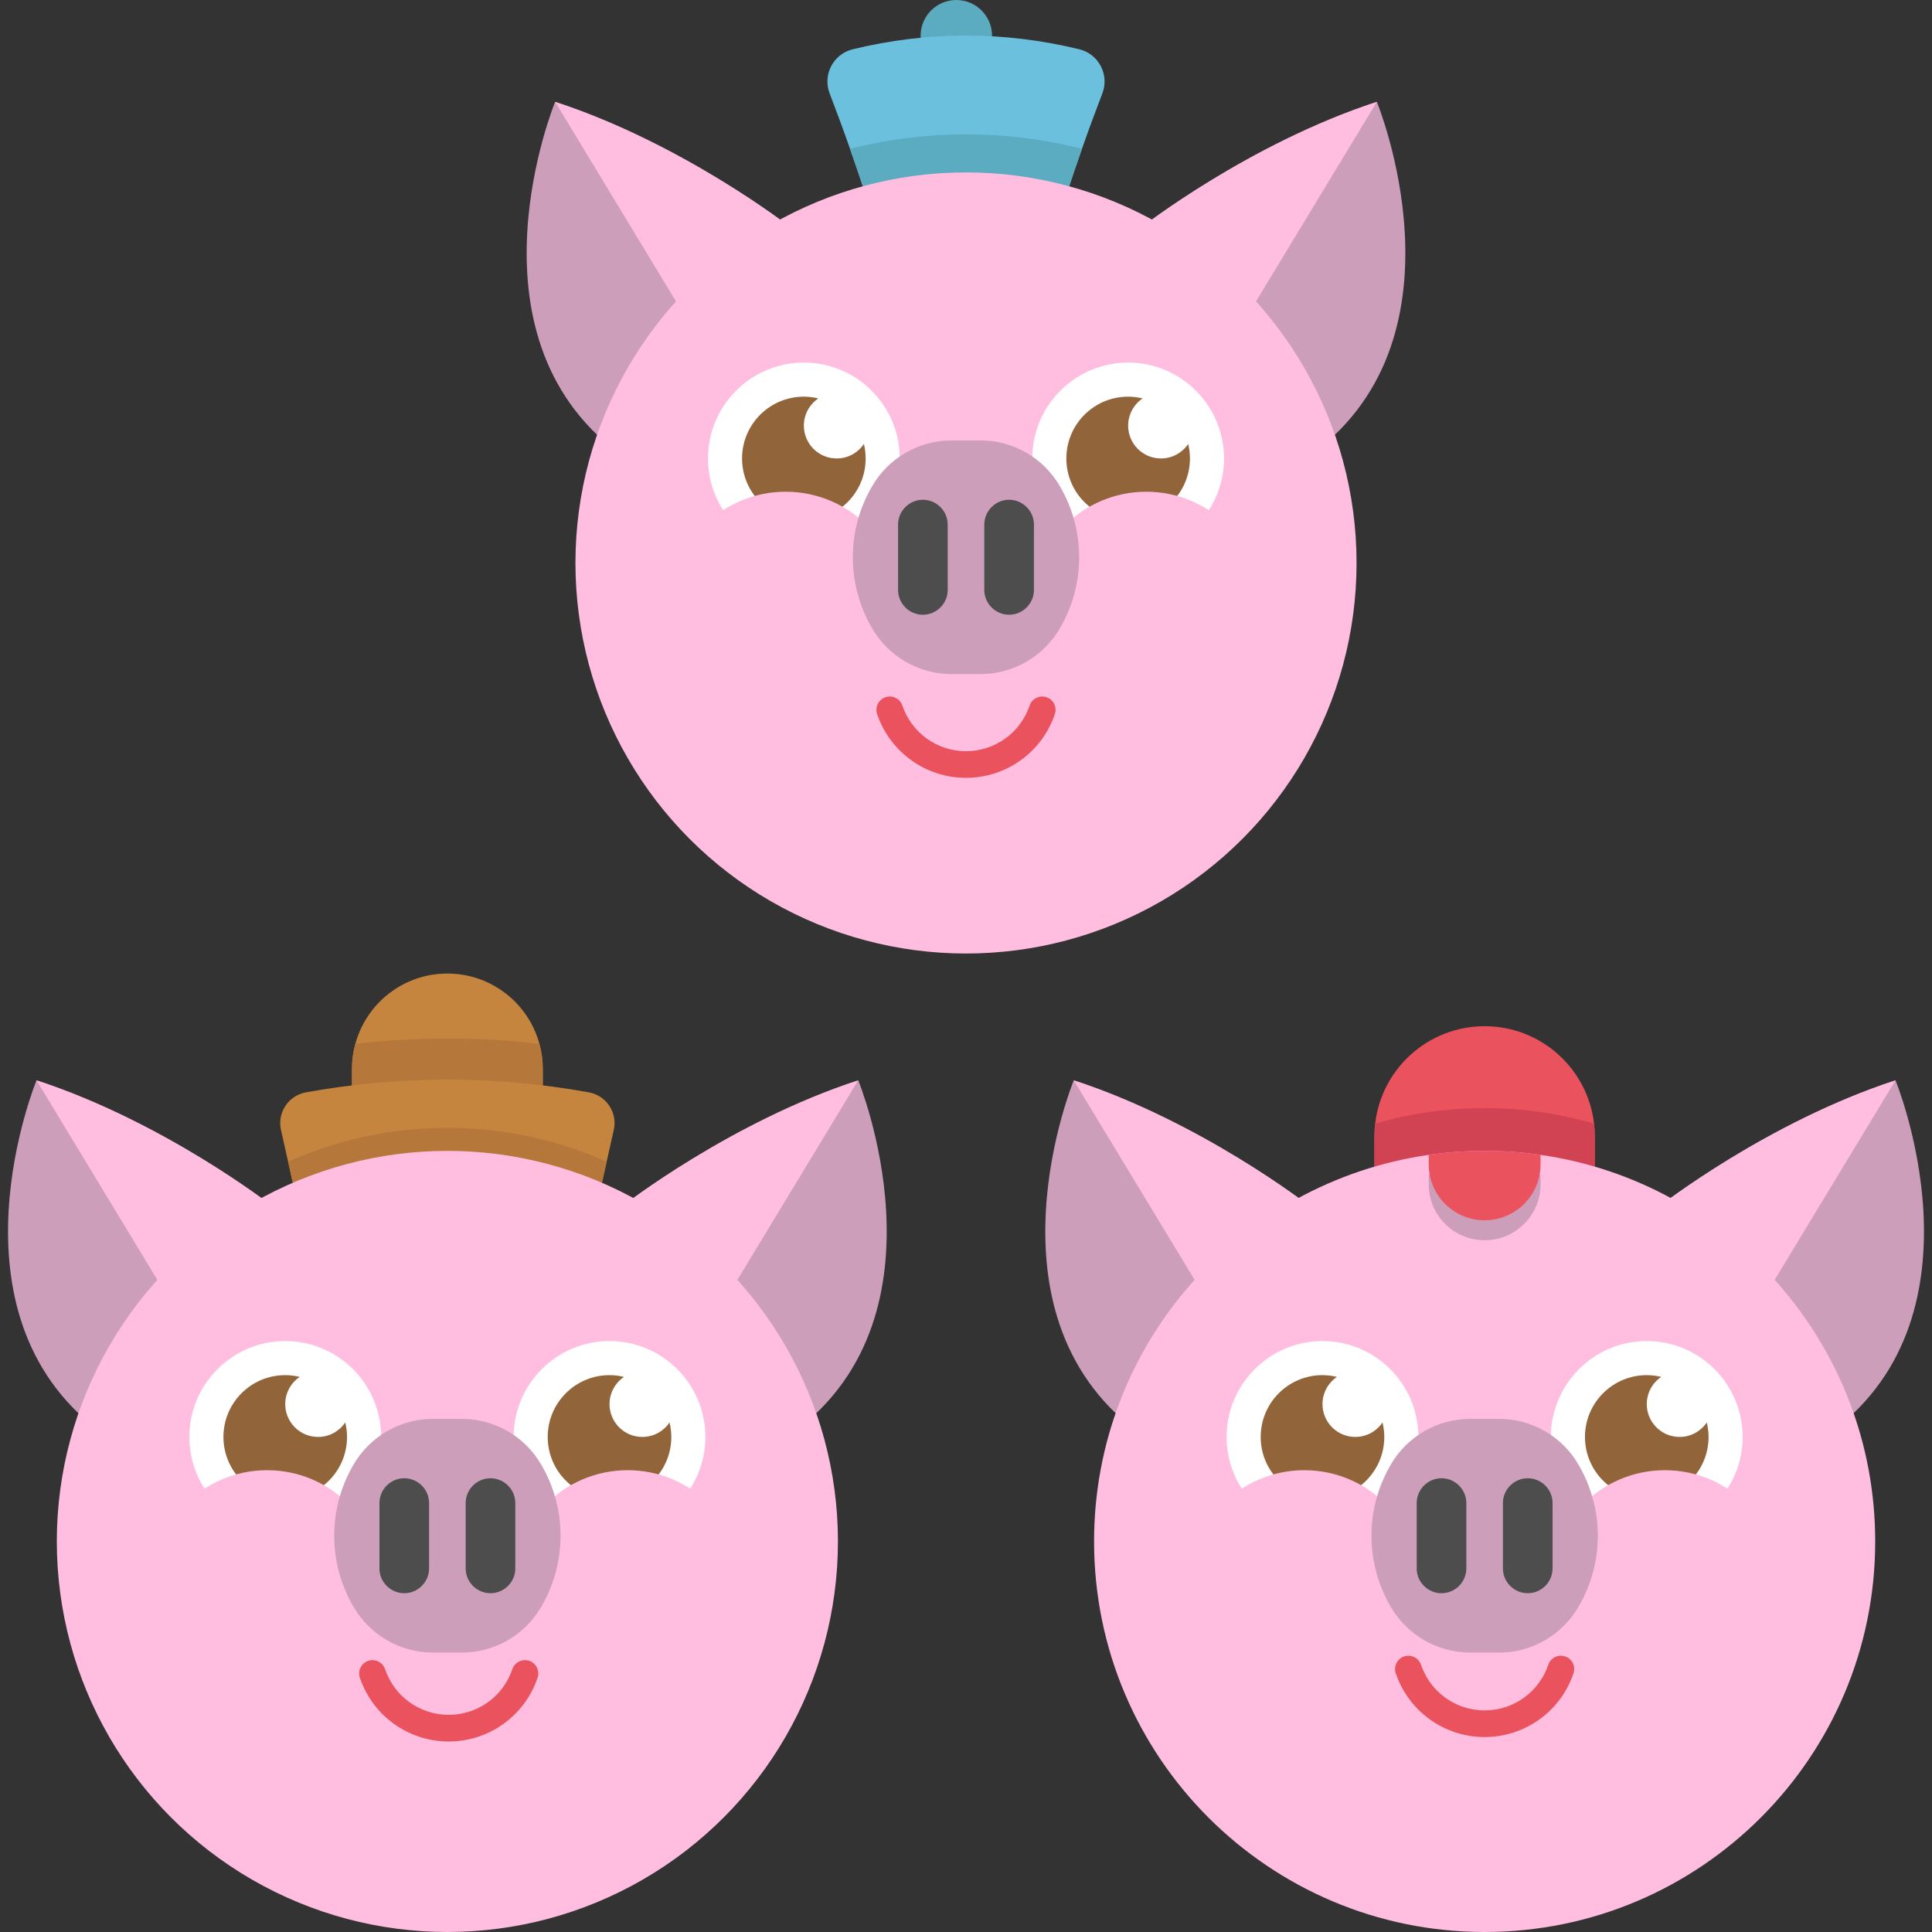 <!DOCTYPE svg PUBLIC "-//W3C//DTD SVG 1.1//EN" "http://www.w3.org/Graphics/SVG/1.1/DTD/svg11.dtd">
<!-- Uploaded to: SVG Repo, www.svgrepo.com, Transformed by: SVG Repo Mixer Tools -->
<svg height="800px" width="800px" version="1.1" id="Capa_1" xmlns="http://www.w3.org/2000/svg" xmlns:xlink="http://www.w3.org/1999/xlink" viewBox="0 0 435.058 435.058" xml:space="preserve" fill="#000000">
<rect x="0" y="0" width="435.058" height="435.058" fill="#333333" stroke="none"/>
<g id="SVGRepo_bgCarrier" stroke-width="0"/>
<g id="SVGRepo_tracerCarrier" stroke-linecap="round" stroke-linejoin="round"/>
<g id="SVGRepo_iconCarrier"> <g> <g> <circle style="fill:#5BABC1;" cx="215.352" cy="8.041" r="8.041"/> <path style="fill:#6BC0DD;" d="M248.23,21.051c-1.585,4.12-3.119,8.274-4.587,12.461c-2.169,6.155-4.204,12.377-6.122,18.65 c-13.237-3.103-26.74-3.103-39.985,0c-1.91-6.272-3.953-12.494-6.122-18.65c-1.468-4.187-3.003-8.341-4.587-12.461 c-1.626-4.212,0.817-8.891,5.205-9.959c16.882-4.112,34.113-4.112,51.003,0C247.413,12.159,249.856,16.839,248.23,21.051z"/> <path style="fill:#5BABC1;" d="M243.643,33.512c-2.169,6.155-4.204,12.377-6.122,18.65c-13.237-3.103-26.74-3.103-39.985,0 c-1.91-6.272-3.953-12.494-6.122-18.65c0.2-0.067,0.409-0.125,0.617-0.175c16.882-4.112,34.113-4.112,51.003,0 C243.242,33.387,243.442,33.445,243.643,33.512z"/> <g> <path style="fill:#CC9EBA;" d="M177.953,51.156c0,0-0.188,4.978-1.047,11.974c-2.536,20.647-10.933,58.923-37.646,38.852 c-35.757-26.867-14.251-79.046-14.251-79.046C153.84,32.35,177.953,51.156,177.953,51.156z"/> <path style="fill:#ffbde0;" d="M177.953,51.156c0,0-0.188,4.978-1.047,11.974l-22.565,8.244l-29.332-48.438 C153.84,32.35,177.953,51.156,177.953,51.156z"/> <path style="fill:#CC9EBA;" d="M257.105,51.156c0,0,0.188,4.978,1.047,11.974c2.536,20.647,10.933,58.923,37.646,38.852 c35.757-26.867,14.251-79.046,14.251-79.046C281.218,32.35,257.105,51.156,257.105,51.156z"/> <path style="fill:#ffbde0;" d="M257.105,51.156c0,0,0.188,4.978,1.047,11.974l22.565,8.244l29.332-48.438 C281.218,32.35,257.105,51.156,257.105,51.156z"/> </g> <circle style="fill:#ffbde0;" cx="217.529" cy="126.771" r="87.948"/> <g> <path style="fill:#FFFFFF;" d="M181.017,124.832c-11.906,0-21.593-9.687-21.593-21.593s9.687-21.593,21.593-21.593 c11.906,0,21.593,9.687,21.593,21.593S192.923,124.832,181.017,124.832z"/> <path style="fill:#FFFFFF;" d="M254.042,124.832c-11.906,0-21.593-9.687-21.593-21.593s9.687-21.593,21.593-21.593 s21.593,9.687,21.593,21.593S265.948,124.832,254.042,124.832z"/> <path style="fill:#91643A;" d="M188.407,103.239c-4.081,0-7.39-3.308-7.39-7.39c0-2.55,1.292-4.799,3.257-6.127 c-1.046-0.252-2.133-0.399-3.257-0.399c-7.685,0-13.916,6.23-13.916,13.915s6.23,13.915,13.916,13.915s13.916-6.23,13.916-13.915 c0-1.124-0.148-2.21-0.399-3.257C193.205,101.947,190.957,103.239,188.407,103.239z"/> <path style="fill:#91643A;" d="M261.431,103.239c-4.081,0-7.39-3.308-7.39-7.39c0-2.55,1.292-4.799,3.257-6.127 c-1.047-0.252-2.133-0.399-3.257-0.399c-7.685,0-13.916,6.23-13.916,13.915s6.23,13.915,13.916,13.915s13.916-6.23,13.916-13.915 c0-1.124-0.148-2.21-0.399-3.257C266.23,101.947,263.982,103.239,261.431,103.239z"/> </g> <g> <circle style="fill:#ffbde0;" cx="176.929" cy="136.618" r="25.89"/> <circle style="fill:#ffbde0;" cx="258.129" cy="136.618" r="25.89"/> </g> <path style="fill:#CC9EBA;" d="M196.377,141.46l-0.094-0.163c-5.649-9.785-5.649-21.84,0-31.625l0.094-0.163 c3.691-6.393,10.512-10.331,17.894-10.331h6.518c7.382,0,14.203,3.938,17.894,10.331l0.094,0.163 c5.649,9.785,5.649,21.84,0,31.625l-0.094,0.163c-3.691,6.393-10.512,10.331-17.894,10.331h-6.518 C206.889,151.791,200.068,147.853,196.377,141.46z"/> <g> <path style="fill:#4D4D4D;" d="M207.82,138.43L207.82,138.43c-3.074,0-5.59-2.515-5.59-5.59v-14.71c0-3.074,2.515-5.59,5.59-5.59 h0c3.074,0,5.59,2.515,5.59,5.59v14.71C213.41,135.915,210.895,138.43,207.82,138.43z"/> <path style="fill:#4D4D4D;" d="M227.238,138.43L227.238,138.43c-3.074,0-5.59-2.515-5.59-5.59v-14.71 c0-3.074,2.515-5.59,5.59-5.59l0,0c3.074,0,5.59,2.515,5.59,5.59v14.71C232.828,135.915,230.312,138.43,227.238,138.43z"/> </g> <path style="fill:#EA535E;" d="M217.527,175.158c-9.066,0-17.107-5.769-20.009-14.355c-0.531-1.569,0.312-3.272,1.881-3.803 c1.571-0.53,3.272,0.313,3.803,1.882c2.077,6.146,7.834,10.276,14.325,10.276c6.492,0,12.251-4.129,14.328-10.276 c0.53-1.569,2.226-2.412,3.803-1.882c1.569,0.531,2.412,2.233,1.881,3.803C234.638,169.39,226.596,175.158,217.527,175.158z"/> </g> <g> <g> <path style="fill:#C6853E;" d="M122.228,240.718v13.33h-42.97v-13.33c0-1.96,0.26-3.86,0.76-5.66 c2.47-9.12,10.82-15.83,20.72-15.83c9.91,0,18.26,6.71,20.73,15.83C121.968,236.858,122.228,238.758,122.228,240.718z"/> <path style="fill:#B5773A;" d="M122.228,240.718v13.33h-42.97v-13.33c0-1.96,0.26-3.86,0.76-5.66c13.77-1.6,27.68-1.6,41.45,0 C121.968,236.858,122.228,238.758,122.228,240.718z"/> <path style="fill:#C6853E;" d="M138.218,254.418c-0.54,2.4-1.07,4.8-1.61,7.19c-0.72,3.23-1.44,6.46-2.16,9.68 c-22.2-4.96-45.21-4.96-67.41,0c-0.72-3.22-1.44-6.45-2.16-9.68c-0.54-2.39-1.07-4.79-1.61-7.19c-0.87-3.9,1.7-7.73,5.63-8.44 c21.06-3.81,42.63-3.81,63.69,0C136.518,246.688,139.088,250.518,138.218,254.418z"/> <g> <path style="fill:#CC9EBA;" d="M61.166,271.495c0,0-0.188,4.978-1.047,11.974c-2.536,20.647-10.933,58.923-37.646,38.852 c-35.757-26.867-14.251-79.046-14.251-79.046C37.053,252.689,61.166,271.495,61.166,271.495z"/> <path style="fill:#ffbde0;" d="M61.166,271.495c0,0-0.188,4.978-1.047,11.974l-22.565,8.244L8.221,243.275 C37.053,252.689,61.166,271.495,61.166,271.495z"/> <path style="fill:#CC9EBA;" d="M140.318,271.495c0,0,0.188,4.978,1.047,11.974c2.536,20.647,10.933,58.923,37.646,38.852 c35.757-26.867,14.251-79.046,14.251-79.046C164.431,252.689,140.318,271.495,140.318,271.495z"/> <path style="fill:#ffbde0;" d="M140.318,271.495c0,0,0.188,4.978,1.047,11.974l22.565,8.244l29.332-48.438 C164.431,252.689,140.318,271.495,140.318,271.495z"/> </g> <path style="fill:#B5773A;" d="M136.608,261.608c-0.72,3.23-1.44,6.46-2.16,9.68c-22.2-4.96-45.21-4.96-67.41,0 c-0.72-3.22-1.44-6.45-2.16-9.68c10.95-4.91,23.08-7.63,35.86-7.63S125.658,256.698,136.608,261.608z"/> <circle style="fill:#ffbde0;" cx="100.742" cy="347.11" r="87.948"/> <g> <path style="fill:#FFFFFF;" d="M64.23,345.171c-11.906,0-21.593-9.687-21.593-21.593c0-11.906,9.687-21.593,21.593-21.593 s21.593,9.687,21.593,21.593C85.823,335.484,76.136,345.171,64.23,345.171z"/> <path style="fill:#FFFFFF;" d="M137.255,345.171c-11.906,0-21.593-9.687-21.593-21.593c0-11.906,9.687-21.593,21.593-21.593 s21.593,9.687,21.593,21.593C158.848,335.484,149.161,345.171,137.255,345.171z"/> <path style="fill:#91643A;" d="M71.62,323.578c-4.081,0-7.39-3.308-7.39-7.39c0-2.55,1.292-4.799,3.257-6.127 c-1.046-0.252-2.133-0.399-3.257-0.399c-7.685,0-13.916,6.23-13.916,13.915s6.23,13.915,13.916,13.915 s13.916-6.23,13.916-13.915c0-1.124-0.148-2.21-0.399-3.257C76.418,322.286,74.17,323.578,71.62,323.578z"/> <path style="fill:#91643A;" d="M144.644,323.578c-4.081,0-7.39-3.308-7.39-7.39c0-2.55,1.292-4.799,3.257-6.127 c-1.046-0.252-2.133-0.399-3.257-0.399c-7.685,0-13.916,6.23-13.916,13.915s6.23,13.915,13.916,13.915 s13.916-6.23,13.916-13.915c0-1.124-0.148-2.21-0.399-3.257C149.443,322.286,147.195,323.578,144.644,323.578z"/> </g> <g> <circle style="fill:#ffbde0;" cx="60.142" cy="356.957" r="25.89"/> <circle style="fill:#ffbde0;" cx="141.342" cy="356.957" r="25.89"/> </g> <path style="fill:#CC9EBA;" d="M79.59,361.799l-0.094-0.163c-5.649-9.785-5.649-21.84,0-31.625l0.094-0.163 c3.691-6.393,10.512-10.331,17.894-10.331h6.518c7.382,0,14.203,3.938,17.894,10.331l0.094,0.163 c5.649,9.785,5.649,21.84,0,31.625l-0.094,0.163c-3.691,6.393-10.512,10.331-17.894,10.331h-6.518 C90.102,372.13,83.281,368.192,79.59,361.799z"/> <g> <path style="fill:#4D4D4D;" d="M91.034,358.769L91.034,358.769c-3.074,0-5.59-2.515-5.59-5.59v-14.71 c0-3.074,2.515-5.59,5.59-5.59h0c3.074,0,5.59,2.515,5.59,5.59v14.71C96.623,356.253,94.108,358.769,91.034,358.769z"/> <path style="fill:#4D4D4D;" d="M110.451,358.769L110.451,358.769c-3.074,0-5.59-2.515-5.59-5.59v-14.71 c0-3.074,2.515-5.59,5.59-5.59h0c3.074,0,5.59,2.515,5.59,5.59v14.71C116.041,356.253,113.525,358.769,110.451,358.769z"/> </g> <path style="fill:#EA535E;" d="M101.044,392.158c-9.066,0-17.107-5.769-20.009-14.355c-0.531-1.569,0.312-3.272,1.881-3.803 c1.569-0.53,3.272,0.312,3.803,1.882c2.077,6.146,7.834,10.276,14.325,10.276c6.492,0,12.251-4.129,14.328-10.276 c0.53-1.57,2.227-2.413,3.803-1.882c1.569,0.531,2.412,2.233,1.881,3.803C118.154,386.39,110.112,392.158,101.044,392.158z"/> </g> <g> <path style="fill:#EA535E;" d="M359.128,255.898v12.96h-49.63v-12.96c0-0.97,0.06-1.92,0.17-2.86 c1.41-12.35,11.91-21.95,24.65-21.95c12.73,0,23.23,9.6,24.64,21.95C359.068,253.978,359.128,254.928,359.128,255.898z"/> <g> <path style="fill:#CC9EBA;" d="M294.74,271.495c0,0-0.188,4.978-1.047,11.974c-2.536,20.647-10.933,58.923-37.646,38.852 c-35.757-26.867-14.251-79.046-14.251-79.046C270.627,252.689,294.74,271.495,294.74,271.495z"/> <path style="fill:#ffbde0;" d="M294.74,271.495c0,0-0.188,4.978-1.047,11.974l-22.565,8.244l-29.332-48.438 C270.627,252.689,294.74,271.495,294.74,271.495z"/> <path style="fill:#CC9EBA;" d="M373.892,271.495c0,0,0.188,4.978,1.047,11.974c2.536,20.647,10.933,58.923,37.646,38.852 c35.757-26.867,14.251-79.046,14.251-79.046C398.005,252.689,373.892,271.495,373.892,271.495z"/> <path style="fill:#ffbde0;" d="M373.892,271.495c0,0,0.188,4.978,1.047,11.974l22.565,8.244l29.332-48.438 C398.005,252.689,373.892,271.495,373.892,271.495z"/> </g> <path style="fill:#D14253;" d="M359.128,255.898v12.96h-49.63v-12.96c0-0.97,0.06-1.92,0.17-2.86 c7.82-2.29,16.09-3.51,24.65-3.51s16.82,1.22,24.64,3.51C359.068,253.978,359.128,254.928,359.128,255.898z"/> <path style="fill:#ffbde0;" d="M422.268,347.108c0,48.57-39.38,87.95-87.95,87.95c-48.57,0-87.95-39.38-87.95-87.95 c0-44.3,32.75-80.95,75.36-87.05c4.11-0.6,8.31-0.9,12.59-0.9s8.48,0.3,12.59,0.9 C389.518,266.158,422.268,302.808,422.268,347.108z"/> <g> <path style="fill:#FFFFFF;" d="M297.804,345.171c-11.906,0-21.593-9.687-21.593-21.593c0-11.906,9.687-21.593,21.593-21.593 c11.906,0,21.593,9.687,21.593,21.593C319.397,335.484,309.71,345.171,297.804,345.171z"/> <path style="fill:#FFFFFF;" d="M370.828,345.171c-11.906,0-21.593-9.687-21.593-21.593c0-11.906,9.687-21.593,21.593-21.593 c11.906,0,21.593,9.687,21.593,21.593C392.422,335.484,382.735,345.171,370.828,345.171z"/> <path style="fill:#91643A;" d="M305.194,323.578c-4.081,0-7.39-3.308-7.39-7.39c0-2.55,1.292-4.799,3.257-6.127 c-1.046-0.252-2.133-0.399-3.257-0.399c-7.685,0-13.916,6.23-13.916,13.915s6.23,13.915,13.916,13.915 s13.916-6.23,13.916-13.915c0-1.124-0.148-2.21-0.399-3.257C309.992,322.286,307.744,323.578,305.194,323.578z"/> <path style="fill:#91643A;" d="M378.218,323.578c-4.081,0-7.39-3.308-7.39-7.39c0-2.55,1.292-4.799,3.257-6.127 c-1.046-0.252-2.133-0.399-3.257-0.399c-7.685,0-13.916,6.23-13.916,13.915s6.23,13.915,13.916,13.915 s13.916-6.23,13.916-13.915c0-1.124-0.148-2.21-0.399-3.257C383.017,322.286,380.769,323.578,378.218,323.578z"/> </g> <g> <circle style="fill:#ffbde0;" cx="293.716" cy="356.957" r="25.89"/> <circle style="fill:#ffbde0;" cx="374.916" cy="356.957" r="25.89"/> </g> <path style="fill:#CC9EBA;" d="M313.164,361.799l-0.094-0.163c-5.649-9.785-5.649-21.84,0-31.625l0.094-0.163 c3.691-6.393,10.512-10.331,17.894-10.331h6.518c7.382,0,14.203,3.938,17.894,10.331l0.094,0.163 c5.649,9.785,5.649,21.84,0,31.625l-0.094,0.163c-3.691,6.393-10.512,10.331-17.894,10.331h-6.518 C323.676,372.13,316.855,368.192,313.164,361.799z"/> <g> <path style="fill:#4D4D4D;" d="M324.607,358.769L324.607,358.769c-3.074,0-5.59-2.515-5.59-5.59v-14.71 c0-3.074,2.515-5.59,5.59-5.59l0,0c3.074,0,5.59,2.515,5.59,5.59v14.71C330.197,356.253,327.682,358.769,324.607,358.769z"/> <path style="fill:#4D4D4D;" d="M344.025,358.769L344.025,358.769c-3.074,0-5.59-2.515-5.59-5.59v-14.71 c0-3.074,2.515-5.59,5.59-5.59h0c3.074,0,5.59,2.515,5.59,5.59v14.71C349.615,356.253,347.099,358.769,344.025,358.769z"/> </g> <path style="fill:#CC9EBA;" d="M346.908,264.558v2.14c0,6.95-5.64,12.59-12.59,12.59c-6.96,0-12.59-5.64-12.59-12.59v-2.14 c4.11-0.6,8.31-0.9,12.59-0.9S342.798,263.958,346.908,264.558z"/> <path style="fill:#EA535E;" d="M346.908,260.058v2.14c0,6.95-5.64,12.59-12.59,12.59c-6.96,0-12.59-5.64-12.59-12.59v-2.14 c4.11-0.6,8.31-0.9,12.59-0.9S342.798,259.458,346.908,260.058z"/> <path style="fill:#EA535E;" d="M334.316,391.158c-9.065,0-17.106-5.769-20.008-14.355c-0.531-1.569,0.312-3.272,1.881-3.803 c1.57-0.53,3.272,0.313,3.803,1.882c2.077,6.146,7.834,10.276,14.324,10.276c6.493,0,12.252-4.129,14.329-10.276 c0.53-1.569,2.228-2.412,3.803-1.882c1.569,0.531,2.412,2.233,1.881,3.803C351.427,385.39,343.384,391.158,334.316,391.158z"/> </g> </g> </g> </g>
</svg>